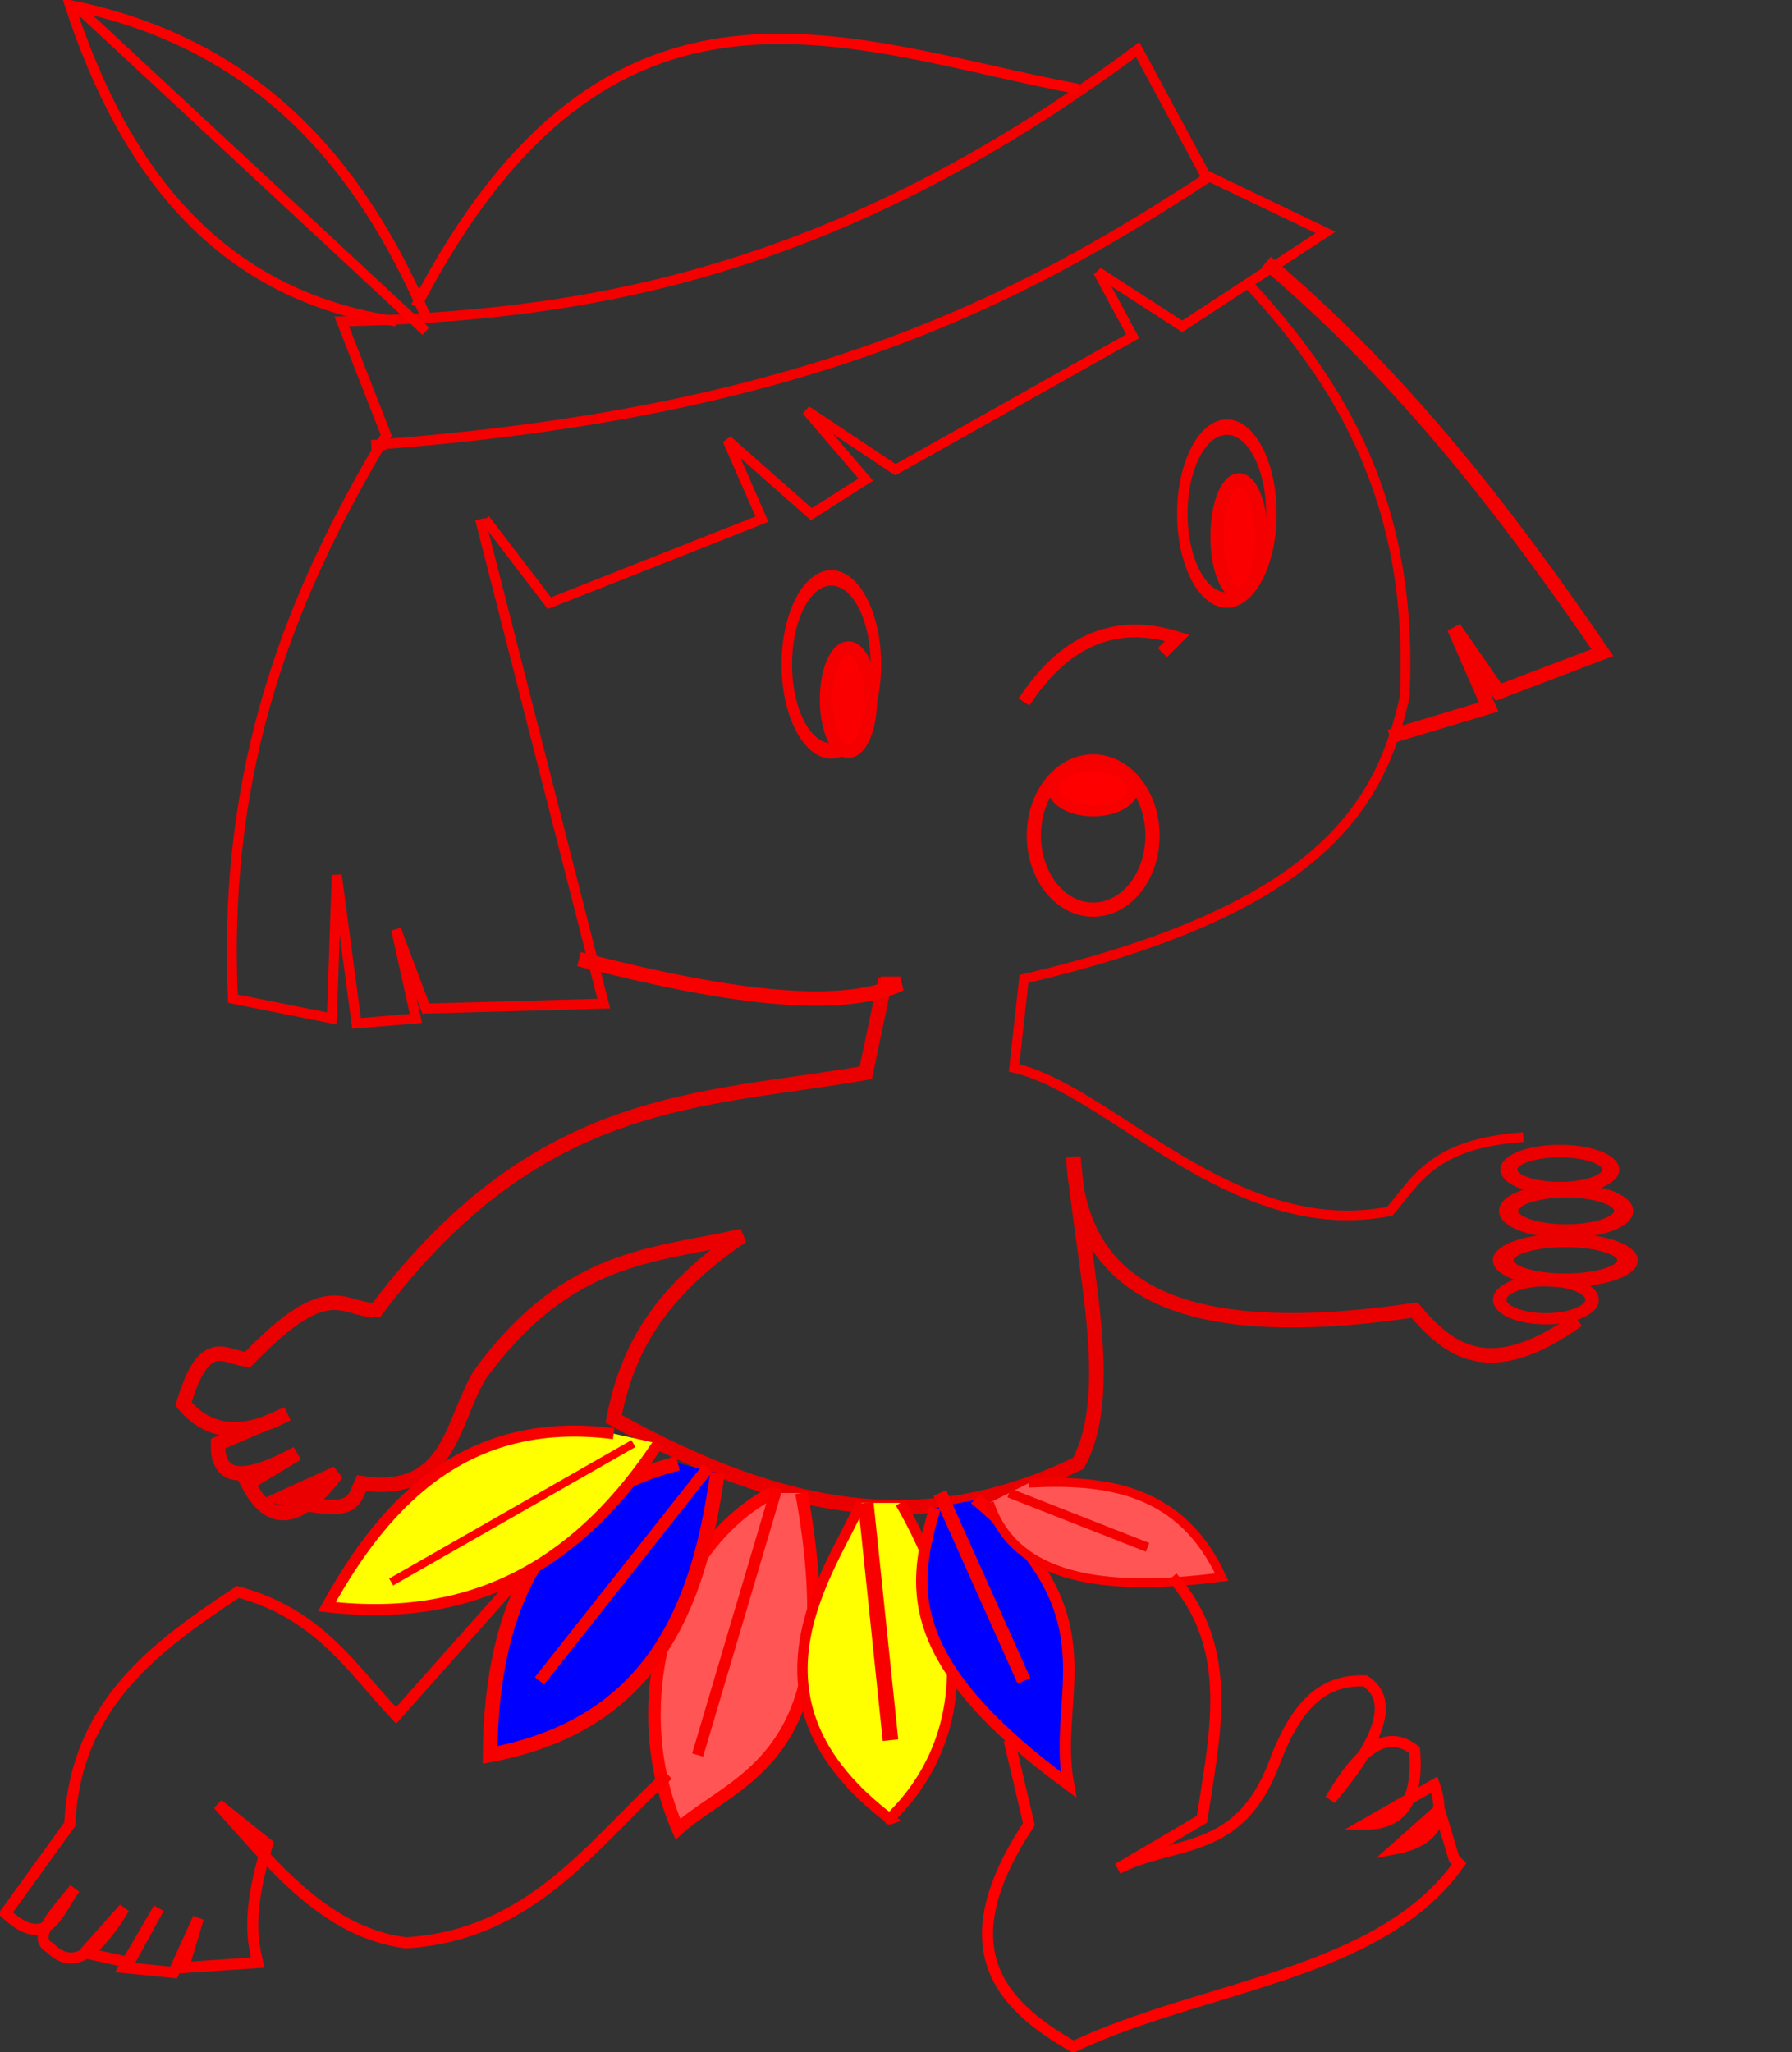 <?xml version="1.0" encoding="UTF-8" standalone="no"?>
<!-- Created with Inkscape (http://www.inkscape.org/) -->
<svg
    xmlns:inkscape="http://www.inkscape.org/namespaces/inkscape"
    xmlns:rdf="http://www.w3.org/1999/02/22-rdf-syntax-ns#"
    xmlns="http://www.w3.org/2000/svg"
    xmlns:cc="http://creativecommons.org/ns#"
    xmlns:dc="http://purl.org/dc/elements/1.1/"
    xmlns:sodipodi="http://sodipodi.sourceforge.net/DTD/sodipodi-0.dtd"
    id="svg2"
    sodipodi:docname="_svgclean2.svg"
    viewBox="0 0 517.81 593.05"
    version="1.1"
    inkscape:version="0.48.3.1 r9886"
  >
  <rect x="0" y="0" width="517.81" height="593.05" fill="#333333" stroke="none"/>
  <sodipodi:namedview
      id="base"
      bordercolor="#666666"
      inkscape:pageshadow="2"
      inkscape:window-y="0"
      pagecolor="#ffffff"
      inkscape:window-maximized="0"
      inkscape:zoom="0.7"
      inkscape:window-x="0"
      inkscape:window-height="645"
      showgrid="false"
      borderopacity="1.0"
      inkscape:current-layer="layer1"
      inkscape:cx="21.17429"
      inkscape:cy="278.88381"
      inkscape:window-width="674"
      inkscape:pageopacity="0.0"
      inkscape:document-units="px"
  />
  <g
      id="layer1"
      inkscape:label="Capa 1"
      inkscape:groupmode="layer"
      transform="translate(-134.12 -199.48)"
    >
    <g
        id="g3790"
      >
      <path
          id="path2846"
          inkscape:connector-curvature="0"
          sodipodi:nodetypes="cccccccccccccccccccc"
          style="stroke:#ea0000;stroke-width:4.2;fill:none"
          d="m390 482.36-5.714 27.143c-47.143 8.282-94.286 5.766-141.43 68.571-9.772 0.196-13.324-10.492-37.143 14.286-6.191-0.254-12.381-8.211-18.571 12.857 6.566 7.819 15.829 10.246 30 2.857l-20 8.571c-0.394 10.969 8.022 10.925 22.857 2.857l-14.286 8.571c6.588 12.932 15.318 10.868 25.714-2.857l-15.714 7.143c20.844 5.745 20.464 1.04 22.857-4.286 25.844 3.939 25.92-17.89 34.286-31.429 25.238-34.75 50.476-34.269 75.714-40-26.124 17.619-33.651 35.238-37.143 52.857 48.838 27.145 89.526 34.607 134.29 12.857 11.25-20.729 1.174-57.453-1.429-88.571 1.397 34.631 25.043 55.211 98.571 44.286 10.185 12.011 21.947 20.867 47.143 2.857"
      />
      <path
          id="path3620"
          sodipodi:rx="29.285715"
          sodipodi:ry="14.285714"
          style="stroke:#ea0000;stroke-width:8.492;fill:none"
          sodipodi:type="arc"
          d="m-374.29 393.79c0 7.89-13.112 14.286-29.286 14.286s-29.286-6.396-29.286-14.286c0-7.89 13.112-14.286 29.286-14.286s29.286 6.396 29.286 14.286z"
          transform="matrix(.456 0 0 .385 764.85 423.47)"
          sodipodi:cy="393.79074"
          sodipodi:cx="-403.57144"
      />
      <path
          id="path3620-1"
          sodipodi:rx="29.285715"
          sodipodi:ry="14.285714"
          style="stroke:#ea0000;stroke-width:9.685;fill:none"
          sodipodi:type="arc"
          d="m-374.29 393.79c0 7.89-13.112 14.286-29.286 14.286s-29.286-6.396-29.286-14.286c0-7.89 13.112-14.286 29.286-14.286s29.286 6.396 29.286 14.286z"
          transform="matrix(.614 0 0 -.404 834.23 722.78)"
          sodipodi:cy="393.79074"
          sodipodi:cx="-403.57144"
      />
      <path
          id="path3620-1-0"
          sodipodi:rx="29.285715"
          sodipodi:ry="14.285714"
          style="stroke:#ea0000;stroke-width:9.685;fill:none"
          sodipodi:type="arc"
          d="m-374.29 393.79c0 7.89-13.112 14.286-29.286 14.286s-29.286-6.396-29.286-14.286c0-7.89 13.112-14.286 29.286-14.286s29.286 6.396 29.286 14.286z"
          transform="matrix(.568 0 0 -.409 815.89 710.47)"
          sodipodi:cy="393.79074"
          sodipodi:cx="-403.57144"
      />
      <path
          id="path3620-1-4"
          sodipodi:rx="29.285715"
          sodipodi:ry="14.285714"
          style="stroke:#ea0000;stroke-width:9.685;fill:none"
          sodipodi:type="arc"
          d="m-374.29 393.79c0 7.89-13.112 14.286-29.286 14.286s-29.286-6.396-29.286-14.286c0-7.89 13.112-14.286 29.286-14.286s29.286 6.396 29.286 14.286z"
          transform="matrix(.503 0 0 -.375 787.83 685.15)"
          sodipodi:cy="393.79074"
          sodipodi:cx="-403.57144"
      />
      <path
          id="path3684"
          inkscape:connector-curvature="0"
          sodipodi:nodetypes="cccccc"
          style="stroke:#f00000;stroke-width:2.8;fill:none"
          d="m574.29 528.08c-26.062 1.861-30.743 12.274-38.571 21.429-45.36 9.016-80.593-35.04-108.57-41.429l2.85-25.72c85.973-20.099 102.96-50.054 110-81.429 2.837-55.816-18.325-90.632-45.714-120"
      />
      <path
          id="path3686"
          inkscape:connector-curvature="0"
          sodipodi:nodetypes="cc"
          style="fill:none"
          d="m300 470.93c28.385 7.802 43.92 34.506 92.857 11.429"
      />
      <path
          id="path3688"
          inkscape:connector-curvature="0"
          sodipodi:nodetypes="ccc"
          style="stroke:#f70000;stroke-width:4.2;fill:none"
          d="m301.43 476.65c40.686 10.493 74.927 15.614 92.857 7.143h-5.714"
      />
      <path
          id="path3690"
          inkscape:connector-curvature="0"
          sodipodi:nodetypes="ccc"
          style="stroke:#ff0000;stroke-width:3.6;fill:#ff5555"
          d="m357.14 630.93c-29.891 15.676-42.96 60.693-27.143 97.143 16.948-15.234 49.862-19.897 35.714-97.143"
      />
      <path
          id="path3714"
          inkscape:connector-curvature="0"
          sodipodi:nodetypes="ccc"
          style="stroke:#f70000;stroke-width:3;fill:#ffff00"
          d="m382.86 633.79c-7.962 18.884-37.961 56.363 8.571 91.429-4.534 1.708 40.124-26.81 2.857-91.429"
      />
      <path
          id="path3716"
          inkscape:connector-curvature="0"
          sodipodi:nodetypes="ccc"
          style="stroke:#f70000;stroke-width:4.2;fill:#0000ff"
          d="m330 622.36c-38.439 9.786-53.904 40.248-54.286 84.286 46.957-8.923 60.279-42.308 65.714-81.429"
      />
      <path
          id="path3718"
          inkscape:connector-curvature="0"
          sodipodi:nodetypes="ccc"
          style="stroke:#f70000;stroke-width:3.2;fill:#ffff00"
          d="m311.43 613.79c-40.749-5.217-64.849 17.316-82.857 50 44.46 5.21 74.063-14.339 95.714-47.143"
      />
      <path
          id="path3720"
          inkscape:connector-curvature="0"
          sodipodi:nodetypes="cccc"
          style="stroke:#fb0000;stroke-width:3.3;fill:#0000ff"
          d="m404.29 635.22c-6.223 21.579-11.107 43.514 38.571 80-4.866-26.402 13.203-48.216-25.714-81.429l1.429-1.429"
      />
      <path
          id="path3722"
          inkscape:connector-curvature="0"
          sodipodi:nodetypes="ccc"
          style="stroke:#f50000;stroke-width:2.6;fill:#ff5555"
          d="m420 633.79c7.386 22.138 33.184 25.864 67.143 21.429-11.654-25.188-32.754-28.335-55.714-27.143"
      />
      <path
          id="path3724"
          style="stroke:#fe0000;stroke-width:2.3;fill:none"
          inkscape:connector-curvature="0"
          d="m317.14 616.65-70 40"
      />
      <path
          id="path3726"
          style="stroke:#000000;stroke-width:1px;fill:none"
          inkscape:connector-curvature="0"
          d="m651.43 608.08z"
      />
      <path
          id="path3728"
          style="stroke:#f90000;stroke-width:3.4;fill:none"
          inkscape:connector-curvature="0"
          d="m338.57 623.79-48.57 61.43"
      />
      <path
          id="path3730"
          style="stroke:#f80000;stroke-width:3.3;fill:none"
          inkscape:connector-curvature="0"
          d="m358.57 629.51-22.86 77.14"
      />
      <path
          id="path3732"
          style="stroke:#f80000;stroke-width:4.5;fill:none"
          inkscape:connector-curvature="0"
          d="m384.29 633.79 7.143 68.571"
      />
      <path
          id="path3734"
          style="stroke:#f90000;stroke-width:4;fill:none"
          inkscape:connector-curvature="0"
          d="m405.71 630.93 24.29 54.29"
      />
      <path
          id="path3736"
          style="stroke:#f40000;stroke-width:2.7;fill:none"
          inkscape:connector-curvature="0"
          d="m425.71 630.93 40 15.714"
      />
      <path
          id="path3738"
          inkscape:connector-curvature="0"
          sodipodi:nodetypes="ccccccccccccccc"
          style="stroke:#f30000;stroke-width:2.9;fill:none"
          d="m272.86 349.51 35.714 140-51.429 1.429-8.571-22.857 5.714 25.714-17.143 1.429-5.714-42.857-1.43 41.43-28.57-5.71c-3.169-67.734 17.203-117.81 44.286-162.86l-12.857-32.857c69.414-1.532 141.75-13.012 230-78.571l20 37.143c-54.215 35.389-115.91 68.022-241.43 77.143h4.286"
      />
      <path
          id="path3750"
          sodipodi:rx="15.714286"
          sodipodi:ry="20.714285"
          style="stroke:#f40000;stroke-width:3.7;fill:none"
          sodipodi:type="arc"
          d="m397.14 395.93c0 11.44-7.035 20.714-15.714 20.714-8.679 0-15.714-9.274-15.714-20.714s7.035-20.714 15.714-20.714c8.679 0 15.714 9.274 15.714 20.714z"
          transform="matrix(.819 0 0 1.207 61.953 -86.404)"
          sodipodi:cy="395.93362"
          sodipodi:cx="381.42856"
      />
      <path
          id="path3740"
          style="stroke:#f90000;stroke-width:2.8;fill:none"
          inkscape:connector-curvature="0"
          d="m274.29 349.51 18.571 24.286 61.429-24.286-10-22.857 24.286 21.429 15.714-10-17.143-20 25.714 17.143 68.571-38.571-10-18.571 24.286 15.714 41.429-27.143-35.714-17.143"
      />
      <path
          id="path3744"
          inkscape:connector-curvature="0"
          sodipodi:nodetypes="cccccc"
          style="stroke:#f40000;stroke-width:4.1;fill:none"
          d="m535.71 412.36 28.571-8.571-10-22.857 12.857 18.571 30-11.429c-27.8-40.66-58-79.74-97.14-112.85"
      />
      <path
          id="path3746"
          sodipodi:rx="17.142857"
          sodipodi:ry="21.428572"
          style="stroke:#f40000;stroke-width:4.1;fill:none"
          sodipodi:type="arc"
          d="m471.43 436.65c0 11.835-7.675 21.429-17.143 21.429-9.468 0-17.143-9.594-17.143-21.429s7.675-21.429 17.143-21.429c9.468 0 17.143 9.594 17.143 21.429z"
          transform="translate(-4.286,4.286)"
          sodipodi:cy="436.64789"
          sodipodi:cx="454.28571"
      />
      <path
          id="path3748"
          inkscape:connector-curvature="0"
          sodipodi:nodetypes="ccc"
          style="stroke:#f40000;stroke-width:3.7;fill:none"
          d="m430 402.36c11.161-16.994 25.511-24.421 44.286-18.571l-4.29 4.29"
      />
      <path
          id="path3750-8"
          sodipodi:rx="15.714286"
          sodipodi:ry="20.714285"
          style="stroke:#f40000;stroke-width:3.7;fill:none"
          sodipodi:type="arc"
          d="m397.14 395.93c0 11.44-7.035 20.714-15.714 20.714-8.679 0-15.714-9.274-15.714-20.714s7.035-20.714 15.714-20.714c8.679 0 15.714 9.274 15.714 20.714z"
          transform="matrix(.819 0 0 1.207 176.24 -129.98)"
          sodipodi:cy="395.93362"
          sodipodi:cx="381.42856"
      />
      <path
          id="path3774"
          sodipodi:rx="6.4285712"
          sodipodi:ry="16.428572"
          style="stroke:#f40000;stroke-width:3.7;fill:#fb0000"
          sodipodi:type="arc"
          d="m504.29 350.22c0 9.073-2.878 16.429-6.429 16.429s-6.429-7.355-6.429-16.429c0-9.073 2.878-16.429 6.429-16.429s6.429 7.355 6.429 16.429z"
          transform="translate(-5.714,4.286)"
          sodipodi:cy="350.21933"
          sodipodi:cx="497.85715"
      />
      <path
          id="path3776"
          sodipodi:rx="6.4285712"
          sodipodi:ry="15"
          style="stroke:#f40000;stroke-width:3.7;fill:#fb0000"
          sodipodi:type="arc"
          d="m387.14 404.51c0 8.284-2.878 15-6.429 15s-6.429-6.716-6.429-15 2.878-15 6.429-15 6.429 6.716 6.429 15z"
          transform="translate(-1.429,-2.857)"
          sodipodi:cy="404.50504"
          sodipodi:cx="380.71429"
      />
      <path
          id="path3778"
          inkscape:connector-curvature="0"
          sodipodi:nodetypes="ccc"
          style="stroke:#f90000;stroke-width:2.9;fill:none"
          d="m248.57 292.36c-50.299-7.412-78.195-42.206-94.286-91.429 53.512 10.774 83.517 45.054 102.86 90"
      />
      <path
          id="path3780"
          style="stroke:#fb0000;stroke-width:2.8;fill:none"
          inkscape:connector-curvature="0"
          d="m155.71 200.93 101.43 94.286"
      />
      <path
          id="path3784"
          inkscape:connector-curvature="0"
          sodipodi:nodetypes="cc"
          style="stroke:#fb0000;stroke-width:3;fill:none"
          d="m254.29 288.08c55.9-107.89 124.57-75.43 191.42-62.86"
      />
      <path
          id="path3786"
          inkscape:connector-curvature="0"
          sodipodi:nodetypes="cccscccccccccccc"
          style="stroke:#fe0000;stroke-width:3.2;fill:none"
          d="m472.86 655.22c18.376 20.747 12.237 45.579 8.571 70l-24.286 14.286c16.321-8.41 35.044-3.346 45.264-30.735 6.955-18.638 15.419-23.874 26.164-23.551 8.53 5.497 4.32 17.364-10 34.286 10.26-17.752 17.819-19.294 24.286-14.286 1.248 15.156-4.112 21.502-14.286 21.429l20-11.429c3.471 9.831 0.332 16.356-11.429 18.571l12.86-11.43 4.286 14.286 1.429 1.429c-22.583 32.179-74.286 35.238-111.43 52.857-22.102-12.52-36.025-29.13-12.857-64.286l-5.714-24.286"
      />
      <path
          id="path3788"
          inkscape:connector-curvature="0"
          sodipodi:nodetypes="cccccccccccccccccccc"
          style="stroke:#f70000;stroke-width:3.2;fill:none"
          d="m282.86 656.65-34.286 38.571c-12.797-13.532-22.189-29.334-45.714-35.714-23.989 15.882-46.985 32.592-48.571 67.143l-18.571 25.714c12.119 11.249 15.079-0.398 20-7.143-5.292 6.684-12.755 14.093-7.143 17.143 7.143 7.228 14.286 0.279 21.429-11.429l-11.429 12.857 12.857 2.857 8.571-15.714-10 17.143 14.286 1.429 7.143-15.714-4.286 14.286 21.429-1.429c-1.783-7.326-2.859-15.712 2.857-34.286l-14.286-11.429c15.902 17.72 31.031 36.987 54.286 40 36.349-2.302 53.631-28.438 75.714-48.571"
      />
    </g
    >
    <path
        id="path3827"
        sodipodi:rx="11.428572"
        sodipodi:ry="6.4285712"
        style="stroke:#f70000;stroke-width:3.2;fill:#ff0000"
        sodipodi:type="arc"
        d="m461.43 427.36c0 3.55-5.117 6.429-11.429 6.429-6.312 0-11.429-2.878-11.429-6.429s5.117-6.429 11.429-6.429c6.312 0 11.429 2.878 11.429 6.429z"
        sodipodi:cy="427.36218"
        sodipodi:cx="450"
    />
  </g
  >
</svg
>

